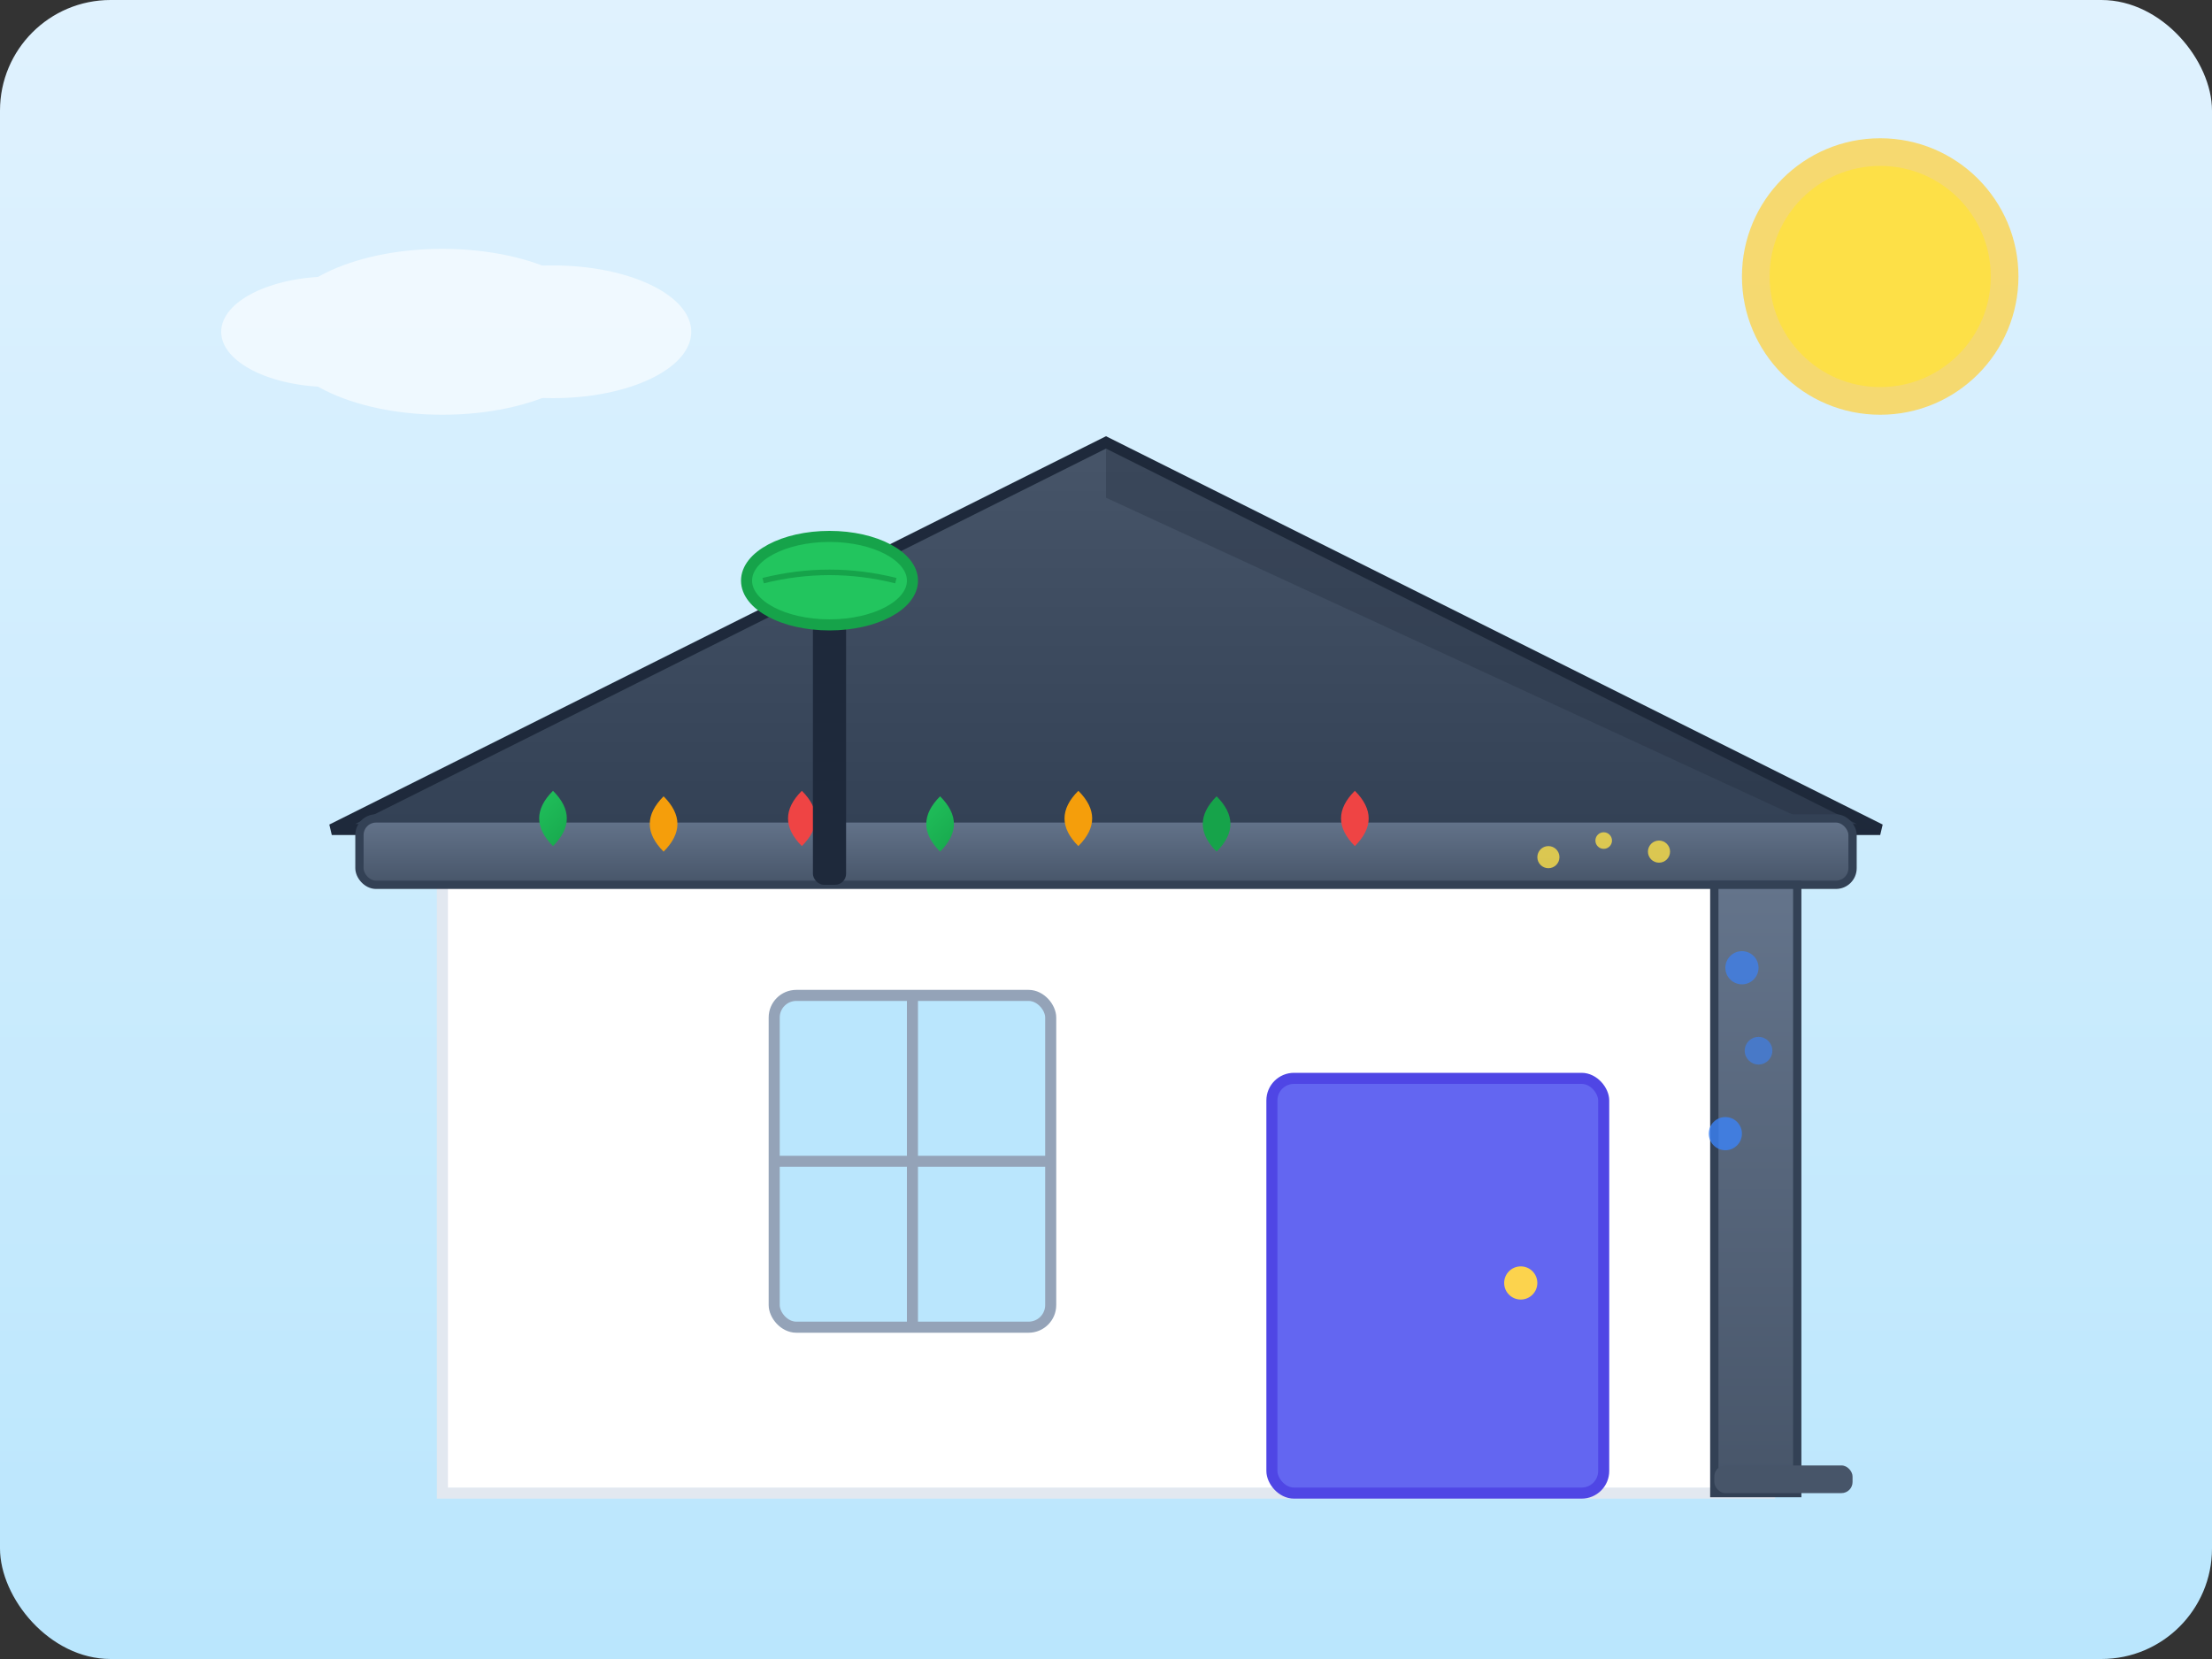 <svg xmlns="http://www.w3.org/2000/svg" viewBox="0 0 400 300" role="img" aria-labelledby="gutter-title">
  <rect x="0" y="0" width="400" height="300" fill="#333333" stroke="none"/>
  <title id="gutter-title">Professional Gutter Cleaning Service</title>
  <defs>
    <linearGradient id="skyGradient" x1="0%" y1="0%" x2="0%" y2="100%">
      <stop offset="0%" stop-color="#E0F2FE"/>
      <stop offset="100%" stop-color="#BAE6FD"/>
    </linearGradient>
    <linearGradient id="roofGradient" x1="0%" y1="0%" x2="0%" y2="100%">
      <stop offset="0%" stop-color="#475569"/>
      <stop offset="100%" stop-color="#334155"/>
    </linearGradient>
    <linearGradient id="gutterGradient" x1="0%" y1="0%" x2="0%" y2="100%">
      <stop offset="0%" stop-color="#64748B"/>
      <stop offset="100%" stop-color="#475569"/>
    </linearGradient>
    <linearGradient id="leafGradient" x1="0%" y1="0%" x2="100%" y2="100%">
      <stop offset="0%" stop-color="#22C55E"/>
      <stop offset="100%" stop-color="#16A34A"/>
    </linearGradient>
  </defs>
  
  <!-- Background Sky -->
  <rect width="400" height="300" fill="url(#skyGradient)" rx="20"/>
  
  <!-- Sun -->
  <circle cx="340" cy="50" r="25" fill="#FCD34D" opacity="0.8"/>
  <circle cx="340" cy="50" r="20" fill="#FDE047"/>
  
  <!-- Clouds -->
  <g opacity="0.6">
    <ellipse cx="80" cy="60" rx="30" ry="15" fill="white"/>
    <ellipse cx="100" cy="60" rx="25" ry="12" fill="white"/>
    <ellipse cx="60" cy="60" rx="20" ry="10" fill="white"/>
  </g>
  
  <!-- House Structure -->
  <g>
    <!-- Main House Body -->
    <rect x="80" y="150" width="240" height="120" fill="#FFFFFF" stroke="#E2E8F0" stroke-width="2"/>
    
    <!-- Roof -->
    <path d="M 60 150 L 200 80 L 340 150 Z" fill="url(#roofGradient)" stroke="#1E293B" stroke-width="2"/>
    
    <!-- Roof Shingles Detail -->
    <path d="M 200 80 L 340 150 L 330 150 L 200 90 Z" fill="#1E293B" opacity="0.3"/>
    
    <!-- Gutter System -->
    <rect x="65" y="148" width="270" height="12" rx="3" fill="url(#gutterGradient)" stroke="#334155" stroke-width="1.5"/>
    
    <!-- Downspout -->
    <rect x="310" y="160" width="15" height="110" fill="url(#gutterGradient)" stroke="#334155" stroke-width="1.5"/>
    <rect x="310" y="265" width="25" height="5" rx="2" fill="#475569"/>
    
    <!-- Window -->
    <rect x="140" y="180" width="50" height="60" fill="#BAE6FD" stroke="#94A3B8" stroke-width="2" rx="4"/>
    <line x1="165" y1="180" x2="165" y2="240" stroke="#94A3B8" stroke-width="2"/>
    <line x1="140" y1="210" x2="190" y2="210" stroke="#94A3B8" stroke-width="2"/>
    
    <!-- Door -->
    <rect x="230" y="195" width="60" height="75" fill="#6366F1" stroke="#4F46E5" stroke-width="2" rx="4"/>
    <circle cx="275" cy="232" r="3" fill="#FCD34D"/>
  </g>
  
  <!-- Cleaning in Action -->
  <g>
    <!-- Debris/Leaves Being Removed -->
    <g id="leaves">
      <path d="M 100 153 Q 95 148 100 143 Q 105 148 100 153 Z" fill="url(#leafGradient)"/>
      <path d="M 120 154 Q 115 149 120 144 Q 125 149 120 154 Z" fill="#F59E0B"/>
      <path d="M 145 153 Q 140 148 145 143 Q 150 148 145 153 Z" fill="#EF4444"/>
      <path d="M 170 154 Q 165 149 170 144 Q 175 149 170 154 Z" fill="url(#leafGradient)"/>
      <path d="M 195 153 Q 190 148 195 143 Q 200 148 195 153 Z" fill="#F59E0B"/>
      <path d="M 220 154 Q 215 149 220 144 Q 225 149 220 154 Z" fill="#16A34A"/>
      <path d="M 245 153 Q 240 148 245 143 Q 250 148 245 153 Z" fill="#EF4444"/>
    </g>
    
    <!-- Cleaning Tool/Scoop -->
    <g transform="translate(150, 110)">
      <rect x="-3" y="0" width="6" height="50" rx="2" fill="#1E293B"/>
      <ellipse cx="0" cy="-5" rx="15" ry="8" fill="#22C55E" stroke="#16A34A" stroke-width="2"/>
      <path d="M -12 -5 Q 0 -8 12 -5" stroke="#16A34A" stroke-width="1" fill="none"/>
    </g>
    
    <!-- Water Droplets -->
    <circle cx="315" cy="175" r="3" fill="#3B82F6" opacity="0.7">
      <animate attributeName="cy" values="175;280" dur="1.5s" repeatCount="indefinite"/>
      <animate attributeName="opacity" values="0.7;0" dur="1.5s" repeatCount="indefinite"/>
    </circle>
    <circle cx="318" cy="190" r="2.5" fill="#3B82F6" opacity="0.6">
      <animate attributeName="cy" values="190;280" dur="1.8s" repeatCount="indefinite"/>
      <animate attributeName="opacity" values="0.6;0" dur="1.8s" repeatCount="indefinite"/>
    </circle>
    <circle cx="312" cy="205" r="3" fill="#3B82F6" opacity="0.8">
      <animate attributeName="cy" values="205;280" dur="1.3s" repeatCount="indefinite"/>
      <animate attributeName="opacity" values="0.8;0" dur="1.3s" repeatCount="indefinite"/>
    </circle>
  </g>
  
  <!-- Sparkle Effects (Clean) -->
  <g opacity="0.8">
    <circle cx="280" cy="155" r="2" fill="#FDE047">
      <animate attributeName="opacity" values="0;1;0" dur="2s" repeatCount="indefinite"/>
    </circle>
    <circle cx="290" cy="152" r="1.5" fill="#FDE047">
      <animate attributeName="opacity" values="0;1;0" dur="2.5s" repeatCount="indefinite"/>
    </circle>
    <circle cx="300" cy="154" r="2" fill="#FDE047">
      <animate attributeName="opacity" values="0;1;0" dur="1.8s" repeatCount="indefinite"/>
    </circle>
  </g>
</svg>
